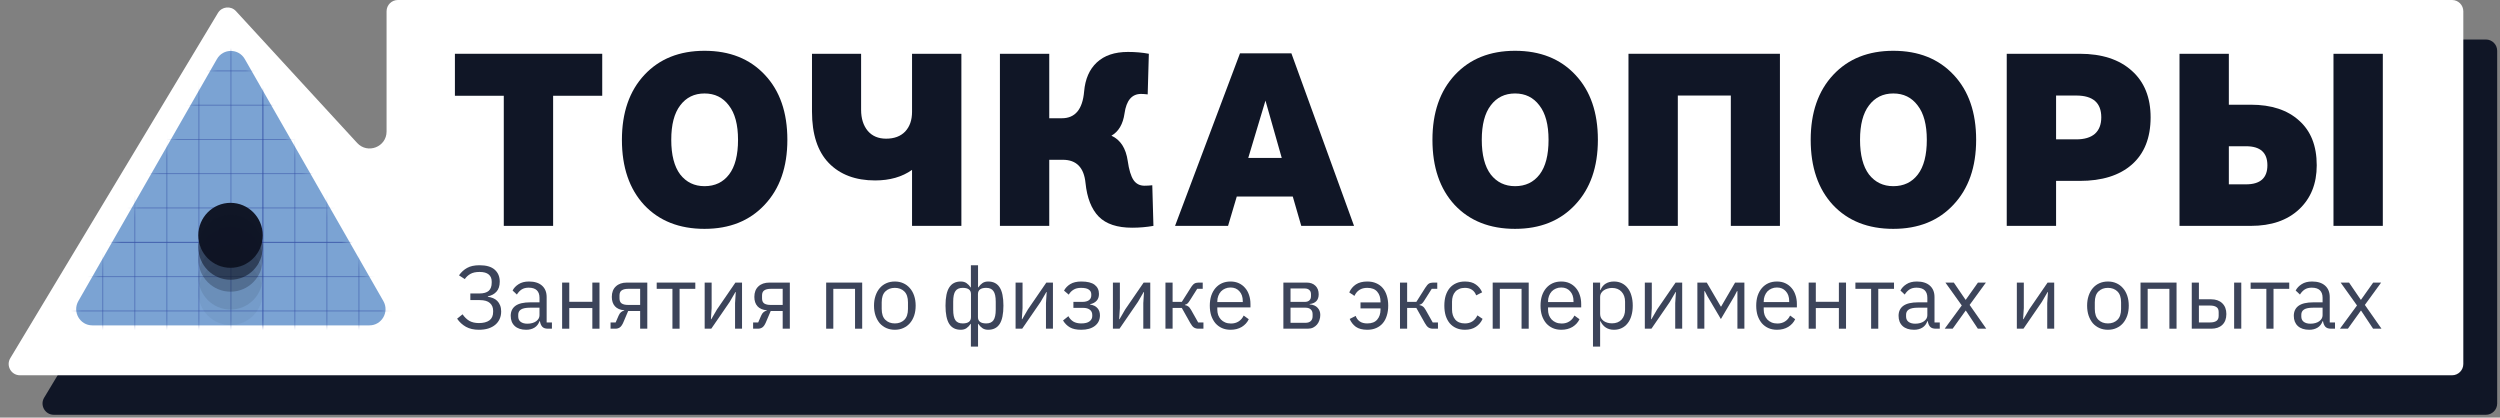 <?xml version="1.0" encoding="UTF-8"?> <svg xmlns="http://www.w3.org/2000/svg" width="443" height="74" viewBox="0 0 443 74" fill="none"><rect x="0" y="0" width="443" height="74" fill="#808080" stroke="none"/> <path d="M440.5 73.5H9.537C7.981 73.5 7.021 71.802 7.823 70.469L44.623 9.29C45.311 8.146 46.905 7.985 47.809 8.967L69.291 32.335C71.142 34.347 74.5 33.038 74.5 30.304V9C74.5 7.895 75.395 7 76.5 7H440.5C441.605 7 442.5 7.895 442.5 9V71.5C442.5 72.605 441.605 73.5 440.5 73.5Z" fill="#101626"></path> <path d="M434.5 66.5H3.537C1.981 66.5 1.021 64.802 1.823 63.469L38.623 2.29C39.311 1.146 40.905 0.985 41.809 1.967L63.291 25.335C65.142 27.347 68.5 26.038 68.5 23.304V2C68.5 0.895 69.395 0 70.5 0H434.5C435.605 0 436.5 0.895 436.5 2V64.5C436.5 65.605 435.605 66.5 434.5 66.5Z" fill="white"></path> <path d="M80.61 9.529H106.715V16.97H98.013V40.025H89.271V16.97H80.61V9.529Z" fill="#101626"></path> <path d="M124.842 9C129.315 9 132.88 10.423 135.536 13.269C138.193 16.089 139.521 19.924 139.521 24.776C139.521 29.602 138.179 33.437 135.496 36.284C132.839 39.13 129.288 40.553 124.842 40.553C120.37 40.553 116.805 39.144 114.148 36.324C111.519 33.478 110.204 29.629 110.204 24.776C110.204 19.951 111.533 16.116 114.189 13.269C116.846 10.423 120.397 9 124.842 9ZM129.152 18.677C128.095 17.268 126.659 16.563 124.842 16.563C123.026 16.563 121.589 17.268 120.532 18.677C119.475 20.06 118.947 22.093 118.947 24.776C118.947 27.46 119.475 29.507 120.532 30.916C121.617 32.299 123.053 32.99 124.842 32.99C126.686 32.99 128.136 32.299 129.193 30.916C130.25 29.534 130.779 27.487 130.779 24.776C130.779 22.093 130.237 20.06 129.152 18.677Z" fill="#101626"></path> <path d="M143.885 9.529H152.587V19.45C152.587 20.995 152.98 22.242 153.766 23.191C154.552 24.112 155.637 24.573 157.019 24.573C158.456 24.573 159.581 24.153 160.394 23.313C161.207 22.445 161.614 21.28 161.614 19.816V9.529H170.356V40.025H161.614V30.103C159.852 31.35 157.67 31.974 155.067 31.974C151.598 31.974 148.86 30.944 146.854 28.883C144.875 26.823 143.885 23.787 143.885 19.775V9.529Z" fill="#101626"></path> <path d="M204.185 32.827L204.388 40.025C203.168 40.241 201.908 40.35 200.606 40.35C197.977 40.35 196.012 39.699 194.711 38.398C193.409 37.07 192.623 35.077 192.352 32.421C192.081 29.683 190.739 28.314 188.327 28.314H185.928V40.025H177.186V9.529H185.928V20.954H188.164C190.523 20.954 191.837 19.369 192.108 16.197C192.298 14.001 193.044 12.294 194.345 11.074C195.673 9.827 197.516 9.203 199.875 9.203C201.203 9.203 202.436 9.312 203.575 9.529L203.371 16.726C202.884 16.671 202.49 16.644 202.192 16.644C200.566 16.644 199.59 17.796 199.265 20.101C198.994 21.998 198.221 23.313 196.947 24.045C198.546 24.776 199.509 26.267 199.834 28.517C200.051 30.062 200.39 31.187 200.85 31.892C201.311 32.57 201.962 32.909 202.802 32.909C203.236 32.909 203.697 32.882 204.185 32.827Z" fill="#101626"></path> <path d="M219.726 9.447H228.834L239.935 40.025H230.583L229.078 34.82H219.157L217.612 40.025H208.219L219.726 9.447ZM224.24 17.823L221.19 27.989H227.126L224.24 17.823Z" fill="#101626"></path> <path d="M268.467 9C272.939 9 276.504 10.423 279.161 13.269C281.817 16.089 283.145 19.924 283.145 24.776C283.145 29.602 281.804 33.437 279.12 36.284C276.463 39.13 272.912 40.553 268.467 40.553C263.994 40.553 260.429 39.144 257.773 36.324C255.143 33.478 253.829 29.629 253.829 24.776C253.829 19.951 255.157 16.116 257.814 13.269C260.47 10.423 264.021 9 268.467 9ZM272.777 18.677C271.72 17.268 270.283 16.563 268.467 16.563C266.651 16.563 265.214 17.268 264.157 18.677C263.099 20.06 262.571 22.093 262.571 24.776C262.571 27.46 263.099 29.507 264.157 30.916C265.241 32.299 266.678 32.99 268.467 32.99C270.31 32.99 271.76 32.299 272.818 30.916C273.875 29.534 274.403 27.487 274.403 24.776C274.403 22.093 273.861 20.06 272.777 18.677Z" fill="#101626"></path> <path d="M288.567 9.529H315.403V40.025H306.702V16.929H297.309V40.025H288.567V9.529Z" fill="#101626"></path> <path d="M335.494 9C339.967 9 343.531 10.423 346.188 13.269C348.845 16.089 350.173 19.924 350.173 24.776C350.173 29.602 348.831 33.437 346.147 36.284C343.491 39.13 339.94 40.553 335.494 40.553C331.021 40.553 327.457 39.144 324.8 36.324C322.171 33.478 320.856 29.629 320.856 24.776C320.856 19.951 322.184 16.116 324.841 13.269C327.497 10.423 331.049 9 335.494 9ZM339.804 18.677C338.747 17.268 337.31 16.563 335.494 16.563C333.678 16.563 332.241 17.268 331.184 18.677C330.127 20.06 329.598 22.093 329.598 24.776C329.598 27.46 330.127 29.507 331.184 30.916C332.268 32.299 333.705 32.99 335.494 32.99C337.337 32.99 338.788 32.299 339.845 30.916C340.902 29.534 341.431 27.487 341.431 24.776C341.431 22.093 340.888 20.06 339.804 18.677Z" fill="#101626"></path> <path d="M355.594 9.529H368.525C372.455 9.529 375.532 10.532 377.755 12.537C379.978 14.516 381.089 17.268 381.089 20.792C381.089 24.424 379.978 27.216 377.755 29.168C375.559 31.093 372.482 32.055 368.525 32.055H364.337V40.025H355.594V9.529ZM364.337 16.929V24.695H367.915C369.351 24.695 370.449 24.37 371.208 23.719C371.967 23.042 372.347 22.066 372.347 20.792C372.347 18.216 370.869 16.929 367.915 16.929H364.337Z" fill="#101626"></path> <path d="M413.493 9.529H422.235V40.025H413.493V9.529ZM386.209 9.529H394.952V18.555H398.855C402.487 18.555 405.334 19.491 407.394 21.361C409.481 23.204 410.525 25.847 410.525 29.29C410.525 32.543 409.481 35.145 407.394 37.097C405.307 39.049 402.46 40.025 398.855 40.025H386.209V9.529ZM394.952 25.915V32.665H398.001C400.522 32.665 401.783 31.54 401.783 29.29C401.783 27.04 400.522 25.915 398.001 25.915H394.952Z" fill="#101626"></path> <path d="M38.441 10.462C39.537 8.547 42.279 8.546 43.376 10.462L67.931 53.346C69.028 55.262 67.657 57.656 65.463 57.656H16.354C14.16 57.656 12.789 55.262 13.886 53.346L38.441 10.462Z" fill="#7BA3D3"></path> <mask id="mask0_126_2201" style="mask-type:alpha" maskUnits="userSpaceOnUse" x="13" y="9" width="56" height="49"> <path d="M39.019 10.121C39.851 8.66 41.966 8.66 42.798 10.121L68.032 54.433C68.852 55.873 67.806 57.657 66.142 57.657H15.675C14.011 57.657 12.965 55.873 13.785 54.433L39.019 10.121Z" fill="#7BA3D3"></path> </mask> <g mask="url(#mask0_126_2201)"> <path fill-rule="evenodd" clip-rule="evenodd" d="M29.642 6.569L29.642 42.991L29.498 42.991L29.498 6.569L29.642 6.569Z" fill="#334DA4" fill-opacity="0.6"></path> <path fill-rule="evenodd" clip-rule="evenodd" d="M35.318 6.569L35.318 42.991L35.174 42.991L35.174 6.569L35.318 6.569Z" fill="#334DA4" fill-opacity="0.6"></path> <path fill-rule="evenodd" clip-rule="evenodd" d="M18.288 6.569L18.288 42.991L18.143 42.991L18.143 6.569L18.288 6.569Z" fill="#334DA4" fill-opacity="0.6"></path> <path fill-rule="evenodd" clip-rule="evenodd" d="M40.995 6.569L40.995 42.991L40.851 42.991L40.851 6.569L40.995 6.569Z" fill="#334DA4" fill-opacity="0.6"></path> <path fill-rule="evenodd" clip-rule="evenodd" d="M23.965 6.569L23.965 42.991L23.821 42.991L23.821 6.569L23.965 6.569Z" fill="#334DA4" fill-opacity="0.6"></path> <path fill-rule="evenodd" clip-rule="evenodd" d="M46.672 6.569L46.672 42.991L46.528 42.991L46.528 6.569L46.672 6.569Z" fill="#334DA4" fill-opacity="0.6"></path> <path fill-rule="evenodd" clip-rule="evenodd" d="M46.672 24.779L6.934 24.779L6.934 24.634L46.672 24.634L46.672 24.779Z" fill="#334DA4" fill-opacity="0.6"></path> <path fill-rule="evenodd" clip-rule="evenodd" d="M46.672 30.85L6.934 30.85L6.934 30.705L46.672 30.705L46.672 30.85Z" fill="#334DA4" fill-opacity="0.6"></path> <path fill-rule="evenodd" clip-rule="evenodd" d="M46.672 12.639L6.934 12.639L6.934 12.494L46.672 12.494L46.672 12.639Z" fill="#334DA4" fill-opacity="0.6"></path> <path fill-rule="evenodd" clip-rule="evenodd" d="M46.672 36.92L6.934 36.92L6.934 36.775L46.672 36.775L46.672 36.92Z" fill="#334DA4" fill-opacity="0.6"></path> <path fill-rule="evenodd" clip-rule="evenodd" d="M46.672 18.709L6.934 18.709L6.934 18.564L46.672 18.564L46.672 18.709Z" fill="#334DA4" fill-opacity="0.6"></path> <path fill-rule="evenodd" clip-rule="evenodd" d="M46.672 42.991L6.934 42.991L6.934 42.845L46.672 42.845L46.672 42.991Z" fill="#334DA4" fill-opacity="0.6"></path> <path fill-rule="evenodd" clip-rule="evenodd" d="M29.642 43.032L29.642 79.454L29.497 79.454L29.497 43.032L29.642 43.032Z" fill="#334DA4" fill-opacity="0.6"></path> <path fill-rule="evenodd" clip-rule="evenodd" d="M35.318 43.032L35.318 79.454L35.174 79.454L35.174 43.032L35.318 43.032Z" fill="#334DA4" fill-opacity="0.6"></path> <path fill-rule="evenodd" clip-rule="evenodd" d="M18.288 43.032L18.288 79.454L18.143 79.454L18.143 43.032L18.288 43.032Z" fill="#334DA4" fill-opacity="0.6"></path> <path fill-rule="evenodd" clip-rule="evenodd" d="M40.995 43.032L40.995 79.454L40.851 79.454L40.851 43.032L40.995 43.032Z" fill="#334DA4" fill-opacity="0.6"></path> <path fill-rule="evenodd" clip-rule="evenodd" d="M23.965 43.032L23.965 79.454L23.82 79.454L23.82 43.032L23.965 43.032Z" fill="#334DA4" fill-opacity="0.6"></path> <path fill-rule="evenodd" clip-rule="evenodd" d="M46.672 43.032L46.672 79.454L46.528 79.454L46.528 43.032L46.672 43.032Z" fill="#334DA4" fill-opacity="0.6"></path> <path fill-rule="evenodd" clip-rule="evenodd" d="M46.672 43.032L6.555 43.032L6.555 42.886L46.672 42.886L46.672 43.032Z" fill="#334DA4" fill-opacity="0.6"></path> <path fill-rule="evenodd" clip-rule="evenodd" d="M46.672 49.102L6.934 49.102L6.934 48.956L46.672 48.956L46.672 49.102Z" fill="#334DA4" fill-opacity="0.6"></path> <path fill-rule="evenodd" clip-rule="evenodd" d="M46.672 55.172L6.934 55.172L6.934 55.027L46.672 55.027L46.672 55.172Z" fill="#334DA4" fill-opacity="0.6"></path> <path fill-rule="evenodd" clip-rule="evenodd" d="M46.645 6.569L46.645 42.991L46.501 42.991L46.501 6.569L46.645 6.569Z" fill="#334DA4" fill-opacity="0.6"></path> <path fill-rule="evenodd" clip-rule="evenodd" d="M52.322 6.569L52.322 42.991L52.178 42.991L52.178 6.569L52.322 6.569Z" fill="#334DA4" fill-opacity="0.6"></path> <path fill-rule="evenodd" clip-rule="evenodd" d="M57.999 6.569L57.999 42.991L57.855 42.991L57.855 6.569L57.999 6.569Z" fill="#334DA4" fill-opacity="0.6"></path> <path fill-rule="evenodd" clip-rule="evenodd" d="M63.676 6.569L63.676 42.991L63.532 42.991L63.532 6.569L63.676 6.569Z" fill="#334DA4" fill-opacity="0.6"></path> <path fill-rule="evenodd" clip-rule="evenodd" d="M86.383 24.779L46.645 24.779L46.645 24.634L86.383 24.634L86.383 24.779Z" fill="#334DA4" fill-opacity="0.6"></path> <path fill-rule="evenodd" clip-rule="evenodd" d="M86.383 30.85L46.645 30.85L46.645 30.705L86.383 30.705L86.383 30.85Z" fill="#334DA4" fill-opacity="0.6"></path> <path fill-rule="evenodd" clip-rule="evenodd" d="M86.383 12.639L46.645 12.639L46.645 12.494L86.383 12.494L86.383 12.639Z" fill="#334DA4" fill-opacity="0.6"></path> <path fill-rule="evenodd" clip-rule="evenodd" d="M86.383 36.92L46.645 36.92L46.645 36.775L86.383 36.775L86.383 36.92Z" fill="#334DA4" fill-opacity="0.6"></path> <path fill-rule="evenodd" clip-rule="evenodd" d="M86.383 18.709L46.645 18.709L46.645 18.564L86.383 18.564L86.383 18.709Z" fill="#334DA4" fill-opacity="0.6"></path> <path fill-rule="evenodd" clip-rule="evenodd" d="M86.383 42.991L46.645 42.991L46.645 42.845L86.383 42.845L86.383 42.991Z" fill="#334DA4" fill-opacity="0.6"></path> <path fill-rule="evenodd" clip-rule="evenodd" d="M46.645 43.032L46.645 79.454L46.501 79.454L46.501 43.032L46.645 43.032Z" fill="#334DA4" fill-opacity="0.6"></path> <path fill-rule="evenodd" clip-rule="evenodd" d="M52.322 43.032L52.322 79.454L52.178 79.454L52.178 43.032L52.322 43.032Z" fill="#334DA4" fill-opacity="0.6"></path> <path fill-rule="evenodd" clip-rule="evenodd" d="M57.999 43.032L57.999 79.454L57.855 79.454L57.855 43.032L57.999 43.032Z" fill="#334DA4" fill-opacity="0.6"></path> <path fill-rule="evenodd" clip-rule="evenodd" d="M63.676 43.032L63.676 79.454L63.532 79.454L63.532 43.032L63.676 43.032Z" fill="#334DA4" fill-opacity="0.6"></path> <path fill-rule="evenodd" clip-rule="evenodd" d="M86.383 43.032L46.267 43.032L46.267 42.886L86.383 42.886L86.383 43.032Z" fill="#334DA4" fill-opacity="0.6"></path> <path fill-rule="evenodd" clip-rule="evenodd" d="M86.383 49.102L46.645 49.102L46.645 48.956L86.383 48.956L86.383 49.102Z" fill="#334DA4" fill-opacity="0.6"></path> <path fill-rule="evenodd" clip-rule="evenodd" d="M86.383 55.172L46.645 55.172L46.645 55.027L86.383 55.027L86.383 55.172Z" fill="#334DA4" fill-opacity="0.6"></path> </g> <path d="M46.558 41.7C46.558 44.88 44.002 47.458 40.848 47.458C37.695 47.458 35.138 44.88 35.138 41.7C35.138 38.52 37.695 35.943 40.848 35.943C44.002 35.943 46.558 38.52 46.558 41.7Z" fill="#101626"></path> <path d="M46.558 43.814C46.558 46.993 44.002 49.571 40.848 49.571C37.695 49.571 35.138 46.993 35.138 43.814C35.138 40.634 37.695 38.056 40.848 38.056C44.002 38.056 46.558 40.634 46.558 43.814Z" fill="#101626" fill-opacity="0.54"></path> <path d="M46.558 45.928C46.558 49.108 44.002 51.685 40.848 51.685C37.695 51.685 35.138 49.108 35.138 45.928C35.138 42.748 37.695 40.17 40.848 40.17C44.002 40.17 46.558 42.748 46.558 45.928Z" fill="#101626" fill-opacity="0.27"></path> <path d="M46.558 49.098C46.558 52.278 44.002 54.856 40.848 54.856C37.695 54.856 35.138 52.278 35.138 49.098C35.138 45.918 37.695 43.34 40.848 43.34C44.002 43.34 46.558 45.918 46.558 49.098Z" fill="#101626" fill-opacity="0.1"></path> <path d="M46.558 51.846C46.558 55.026 44.002 57.603 40.848 57.603C37.695 57.603 35.138 55.026 35.138 51.846C35.138 48.666 37.695 46.088 40.848 46.088C44.002 46.088 46.558 48.666 46.558 51.846Z" fill="#101626" fill-opacity="0.05"></path> <path d="M84.865 58.435C83.967 58.435 83.201 58.261 82.568 57.913C81.934 57.554 81.412 57.073 81 56.471L81.966 55.695C82.304 56.191 82.7 56.577 83.154 56.851C83.619 57.115 84.189 57.247 84.865 57.247C85.656 57.247 86.274 57.089 86.718 56.772C87.161 56.445 87.383 55.943 87.383 55.268V55.062C87.383 54.492 87.193 54.038 86.813 53.7C86.433 53.351 85.831 53.177 85.007 53.177H83.344V52.005H84.912C85.693 52.005 86.258 51.846 86.607 51.53C86.955 51.213 87.129 50.738 87.129 50.104V49.883C87.129 49.344 86.95 48.927 86.591 48.631C86.243 48.336 85.704 48.188 84.975 48.188C84.31 48.188 83.772 48.304 83.36 48.536C82.948 48.769 82.615 49.075 82.362 49.455L81.333 48.79C81.734 48.22 82.214 47.781 82.774 47.475C83.334 47.158 84.067 47 84.975 47C86.179 47 87.077 47.264 87.668 47.792C88.259 48.32 88.555 49.022 88.555 49.898C88.555 50.659 88.365 51.25 87.985 51.672C87.615 52.095 87.103 52.374 86.448 52.512V52.591C86.776 52.633 87.082 52.712 87.367 52.828C87.652 52.945 87.9 53.108 88.111 53.319C88.323 53.531 88.492 53.795 88.618 54.111C88.745 54.418 88.808 54.777 88.808 55.188C88.808 55.674 88.719 56.118 88.539 56.519C88.359 56.92 88.101 57.263 87.763 57.548C87.425 57.833 87.008 58.055 86.512 58.214C86.026 58.361 85.477 58.435 84.865 58.435Z" fill="#3C445A"></path> <path d="M97.088 58.245C96.613 58.245 96.27 58.118 96.059 57.865C95.858 57.612 95.731 57.295 95.678 56.915H95.599C95.42 57.422 95.124 57.802 94.712 58.055C94.301 58.309 93.81 58.435 93.239 58.435C92.374 58.435 91.698 58.214 91.212 57.77C90.737 57.327 90.499 56.725 90.499 55.965C90.499 55.194 90.779 54.602 91.339 54.191C91.909 53.779 92.791 53.573 93.984 53.573H95.599V52.765C95.599 52.184 95.441 51.741 95.124 51.435C94.807 51.129 94.322 50.975 93.667 50.975C93.171 50.975 92.754 51.086 92.416 51.308C92.088 51.53 91.814 51.825 91.592 52.195L90.832 51.482C91.054 51.039 91.407 50.664 91.893 50.358C92.379 50.041 92.991 49.883 93.73 49.883C94.723 49.883 95.494 50.125 96.043 50.611C96.592 51.097 96.866 51.773 96.866 52.638V57.136H97.801V58.245H97.088ZM93.445 57.358C93.762 57.358 94.052 57.321 94.316 57.247C94.58 57.173 94.807 57.068 94.998 56.931C95.188 56.793 95.335 56.635 95.441 56.456C95.547 56.276 95.599 56.081 95.599 55.87V54.523H93.921C93.192 54.523 92.659 54.629 92.321 54.84C91.993 55.051 91.83 55.357 91.83 55.759V56.091C91.83 56.492 91.972 56.804 92.257 57.026C92.553 57.247 92.949 57.358 93.445 57.358Z" fill="#3C445A"></path> <path d="M99.609 50.073H100.876V53.478H104.963V50.073H106.23V58.245H104.963V54.587H100.876V58.245H99.609V50.073Z" fill="#3C445A"></path> <path d="M108.192 57.136H109.095L109.617 55.933C109.734 55.658 109.876 55.452 110.045 55.315C110.214 55.167 110.404 55.078 110.615 55.046V54.983C109.887 54.919 109.338 54.682 108.968 54.27C108.598 53.858 108.414 53.304 108.414 52.607C108.414 51.815 108.651 51.197 109.126 50.754C109.602 50.3 110.256 50.073 111.09 50.073H114.701V58.245H113.434V55.109H111.312L110.457 57.121C110.267 57.564 110.056 57.865 109.823 58.023C109.602 58.171 109.348 58.245 109.063 58.245H108.192V57.136ZM113.434 54.032V51.181H111.28C110.805 51.181 110.436 51.271 110.172 51.451C109.908 51.63 109.776 51.931 109.776 52.353V52.876C109.776 53.298 109.908 53.599 110.172 53.779C110.436 53.948 110.805 54.032 111.28 54.032H113.434Z" fill="#3C445A"></path> <path d="M119.155 51.181H116.367V50.073H123.209V51.181H120.422V58.245H119.155V51.181Z" fill="#3C445A"></path> <path d="M124.867 50.073H126.102V54.602L125.976 56.566H126.039L127.053 54.824L130.315 50.073H131.488V58.245H130.252V53.715L130.379 51.752H130.315L129.302 53.494L126.039 58.245H124.867V50.073Z" fill="#3C445A"></path> <path d="M133.45 57.136H134.353L134.875 55.933C134.991 55.658 135.134 55.452 135.303 55.315C135.472 55.167 135.662 55.078 135.873 55.046V54.983C135.144 54.919 134.595 54.682 134.226 54.27C133.856 53.858 133.671 53.304 133.671 52.607C133.671 51.815 133.909 51.197 134.384 50.754C134.859 50.3 135.514 50.073 136.348 50.073H139.959V58.245H138.692V55.109H136.57L135.715 57.121C135.525 57.564 135.313 57.865 135.081 58.023C134.859 58.171 134.606 58.245 134.321 58.245H133.45V57.136ZM138.692 54.032V51.181H136.538C136.063 51.181 135.693 51.271 135.43 51.451C135.166 51.63 135.034 51.931 135.034 52.353V52.876C135.034 53.298 135.166 53.599 135.43 53.779C135.693 53.948 136.063 54.032 136.538 54.032H138.692Z" fill="#3C445A"></path> <path d="M146.397 50.073H152.78V58.245H151.513V51.181H147.664V58.245H146.397V50.073Z" fill="#3C445A"></path> <path d="M158.565 58.435C158.016 58.435 157.514 58.335 157.06 58.134C156.606 57.934 156.216 57.649 155.888 57.279C155.572 56.899 155.323 56.45 155.144 55.933C154.964 55.405 154.875 54.814 154.875 54.159C154.875 53.515 154.964 52.929 155.144 52.401C155.323 51.873 155.572 51.424 155.888 51.055C156.216 50.675 156.606 50.384 157.06 50.184C157.514 49.983 158.016 49.883 158.565 49.883C159.114 49.883 159.61 49.983 160.054 50.184C160.508 50.384 160.898 50.675 161.226 51.055C161.553 51.424 161.807 51.873 161.986 52.401C162.166 52.929 162.255 53.515 162.255 54.159C162.255 54.814 162.166 55.405 161.986 55.933C161.807 56.45 161.553 56.899 161.226 57.279C160.898 57.649 160.508 57.934 160.054 58.134C159.61 58.335 159.114 58.435 158.565 58.435ZM158.565 57.311C159.251 57.311 159.811 57.1 160.244 56.677C160.677 56.255 160.893 55.611 160.893 54.745V53.573C160.893 52.707 160.677 52.063 160.244 51.641C159.811 51.218 159.251 51.007 158.565 51.007C157.879 51.007 157.319 51.218 156.886 51.641C156.453 52.063 156.237 52.707 156.237 53.573V54.745C156.237 55.611 156.453 56.255 156.886 56.677C157.319 57.1 157.879 57.311 158.565 57.311Z" fill="#3C445A"></path> <path d="M172.042 57.39H171.994C171.783 57.707 171.54 57.96 171.266 58.15C170.991 58.34 170.653 58.435 170.252 58.435C169.333 58.435 168.652 58.092 168.209 57.406C167.765 56.709 167.544 55.627 167.544 54.159C167.544 52.691 167.765 51.614 168.209 50.928C168.652 50.231 169.333 49.883 170.252 49.883C170.653 49.883 170.991 49.978 171.266 50.168C171.54 50.358 171.783 50.611 171.994 50.928H172.042V47H173.309V50.928H173.356C173.568 50.611 173.81 50.358 174.085 50.168C174.359 49.978 174.697 49.883 175.099 49.883C176.017 49.883 176.698 50.231 177.142 50.928C177.585 51.614 177.807 52.691 177.807 54.159C177.807 55.627 177.585 56.709 177.142 57.406C176.698 58.092 176.017 58.435 175.099 58.435C174.697 58.435 174.359 58.34 174.085 58.15C173.81 57.96 173.568 57.707 173.356 57.39H173.309V61.413H172.042V57.39ZM170.585 57.311C171.567 57.311 172.058 56.941 172.058 56.202V52.116C172.058 51.377 171.567 51.007 170.585 51.007C169.993 51.007 169.566 51.197 169.302 51.577C169.038 51.947 168.906 52.575 168.906 53.462V54.856C168.906 55.743 169.038 56.376 169.302 56.756C169.566 57.126 169.993 57.311 170.585 57.311ZM174.766 57.311C175.347 57.311 175.769 57.126 176.033 56.756C176.308 56.376 176.445 55.743 176.445 54.856V53.462C176.445 52.575 176.308 51.947 176.033 51.577C175.769 51.197 175.347 51.007 174.766 51.007C173.784 51.007 173.293 51.377 173.293 52.116V56.202C173.293 56.941 173.784 57.311 174.766 57.311Z" fill="#3C445A"></path> <path d="M179.961 50.073H181.196V54.602L181.07 56.566H181.133L182.147 54.824L185.409 50.073H186.581V58.245H185.346V53.715L185.473 51.752H185.409L184.396 53.494L181.133 58.245H179.961V50.073Z" fill="#3C445A"></path> <path d="M191.585 58.435C190.75 58.435 190.085 58.293 189.589 58.008C189.093 57.722 188.686 57.316 188.369 56.788L189.32 56.028C189.531 56.429 189.821 56.746 190.191 56.978C190.571 57.2 191.035 57.311 191.585 57.311C192.25 57.311 192.741 57.189 193.058 56.947C193.385 56.704 193.549 56.392 193.549 56.012V55.822C193.549 55.41 193.406 55.099 193.121 54.888C192.846 54.666 192.456 54.555 191.949 54.555H190.207V53.494H191.79C192.297 53.494 192.688 53.393 192.962 53.193C193.237 52.992 193.374 52.707 193.374 52.337V52.148C193.374 51.799 193.232 51.525 192.947 51.324C192.672 51.113 192.208 51.007 191.553 51.007C191.014 51.007 190.571 51.118 190.222 51.34C189.874 51.551 189.594 51.841 189.383 52.211L188.544 51.498C188.797 51.023 189.167 50.638 189.652 50.342C190.149 50.036 190.803 49.883 191.616 49.883C192.683 49.883 193.469 50.078 193.976 50.469C194.483 50.859 194.736 51.398 194.736 52.084C194.736 52.591 194.599 52.992 194.325 53.288C194.061 53.584 193.675 53.789 193.168 53.906V53.969C193.749 54.053 194.182 54.264 194.467 54.602C194.763 54.93 194.911 55.352 194.911 55.87C194.911 56.661 194.61 57.29 194.008 57.754C193.417 58.208 192.609 58.435 191.585 58.435Z" fill="#3C445A"></path> <path d="M197.207 50.073H198.442V54.602L198.315 56.566H198.379L199.392 54.824L202.655 50.073H203.827V58.245H202.592V53.715L202.719 51.752H202.655L201.642 53.494L198.379 58.245H197.207V50.073Z" fill="#3C445A"></path> <path d="M206.518 50.073H207.785V53.494H209.416L211 50.991C211.116 50.801 211.227 50.648 211.333 50.532C211.438 50.405 211.544 50.31 211.65 50.247C211.755 50.184 211.866 50.141 211.982 50.12C212.098 50.089 212.23 50.073 212.378 50.073H213.123V51.181H212.141L210.858 53.209C210.773 53.346 210.699 53.457 210.636 53.541C210.573 53.626 210.509 53.7 210.446 53.763C210.383 53.816 210.314 53.863 210.24 53.906C210.166 53.937 210.076 53.969 209.971 54.001V54.064C210.192 54.096 210.383 54.169 210.541 54.286C210.71 54.391 210.884 54.602 211.064 54.919L212.315 57.136H213.249V58.245H212.331C212.056 58.245 211.803 58.177 211.57 58.039C211.349 57.892 211.132 57.627 210.921 57.247L209.416 54.571H207.785V58.245H206.518V50.073Z" fill="#3C445A"></path> <path d="M218.051 58.435C217.492 58.435 216.985 58.335 216.531 58.134C216.087 57.934 215.702 57.649 215.374 57.279C215.058 56.899 214.81 56.45 214.63 55.933C214.461 55.405 214.377 54.814 214.377 54.159C214.377 53.515 214.461 52.929 214.63 52.401C214.81 51.873 215.058 51.424 215.374 51.055C215.702 50.675 216.087 50.384 216.531 50.184C216.985 49.983 217.492 49.883 218.051 49.883C218.6 49.883 219.091 49.983 219.524 50.184C219.957 50.384 220.327 50.664 220.633 51.023C220.939 51.371 221.171 51.788 221.33 52.274C221.499 52.76 221.583 53.293 221.583 53.874V54.476H215.707V54.856C215.707 55.204 215.76 55.532 215.865 55.838C215.982 56.133 216.14 56.392 216.341 56.614C216.552 56.836 216.805 57.01 217.101 57.136C217.407 57.263 217.75 57.327 218.13 57.327C218.648 57.327 219.096 57.205 219.477 56.962C219.867 56.719 220.168 56.371 220.379 55.917L221.282 56.566C221.018 57.126 220.606 57.58 220.047 57.928C219.487 58.266 218.822 58.435 218.051 58.435ZM218.051 50.944C217.703 50.944 217.386 51.007 217.101 51.134C216.816 51.25 216.568 51.419 216.356 51.641C216.156 51.862 215.997 52.126 215.881 52.432C215.765 52.728 215.707 53.056 215.707 53.414V53.525H220.221V53.351C220.221 52.623 220.02 52.042 219.619 51.609C219.228 51.166 218.706 50.944 218.051 50.944Z" fill="#3C445A"></path> <path d="M227.414 50.073H231.532C232.197 50.073 232.72 50.263 233.1 50.643C233.48 51.012 233.67 51.514 233.67 52.148C233.67 53.172 233.137 53.747 232.071 53.874V53.937C232.704 53.99 233.174 54.191 233.48 54.539C233.797 54.877 233.955 55.299 233.955 55.806C233.955 56.133 233.903 56.445 233.797 56.741C233.702 57.036 233.559 57.295 233.369 57.517C233.179 57.738 232.947 57.918 232.672 58.055C232.398 58.182 232.086 58.245 231.738 58.245H227.414V50.073ZM231.358 57.2C231.738 57.2 232.039 57.1 232.261 56.899C232.482 56.698 232.593 56.413 232.593 56.044V55.679C232.593 55.31 232.482 55.025 232.261 54.824C232.039 54.623 231.738 54.523 231.358 54.523H228.681V57.2H231.358ZM231.199 53.494C231.548 53.494 231.817 53.409 232.007 53.24C232.208 53.061 232.308 52.807 232.308 52.48V52.132C232.308 51.804 232.208 51.556 232.007 51.387C231.817 51.208 231.548 51.118 231.199 51.118H228.681V53.494H231.199Z" fill="#3C445A"></path> <path d="M241.082 53.589H244.629V53.462C244.629 52.733 244.434 52.142 244.043 51.688C243.663 51.234 243.077 51.007 242.285 51.007C241.726 51.007 241.261 51.129 240.892 51.371C240.522 51.604 240.226 51.957 240.005 52.432L239.086 51.815C239.35 51.224 239.741 50.754 240.258 50.405C240.786 50.057 241.462 49.883 242.285 49.883C242.877 49.883 243.399 49.983 243.853 50.184C244.318 50.384 244.709 50.669 245.025 51.039C245.342 51.408 245.58 51.857 245.738 52.385C245.907 52.913 245.992 53.504 245.992 54.159C245.992 54.814 245.907 55.405 245.738 55.933C245.58 56.461 245.342 56.91 245.025 57.279C244.709 57.649 244.318 57.934 243.853 58.134C243.399 58.335 242.877 58.435 242.285 58.435C241.43 58.435 240.754 58.261 240.258 57.913C239.772 57.554 239.408 57.089 239.165 56.519L240.226 55.98C240.374 56.403 240.617 56.73 240.955 56.962C241.293 57.195 241.736 57.311 242.285 57.311C243.077 57.311 243.663 57.084 244.043 56.63C244.434 56.176 244.629 55.584 244.629 54.856V54.65H241.082V53.589Z" fill="#3C445A"></path> <path d="M248.078 50.073H249.345V53.494H250.977L252.56 50.991C252.677 50.801 252.787 50.648 252.893 50.532C252.999 50.405 253.104 50.31 253.21 50.247C253.315 50.184 253.426 50.141 253.542 50.12C253.658 50.089 253.79 50.073 253.938 50.073H254.683V51.181H253.701L252.418 53.209C252.333 53.346 252.259 53.457 252.196 53.541C252.133 53.626 252.069 53.7 252.006 53.763C251.943 53.816 251.874 53.863 251.8 53.906C251.726 53.937 251.636 53.969 251.531 54.001V54.064C251.753 54.096 251.943 54.169 252.101 54.286C252.27 54.391 252.444 54.602 252.624 54.919L253.875 57.136H254.809V58.245H253.891C253.616 58.245 253.363 58.177 253.131 58.039C252.909 57.892 252.692 57.627 252.481 57.247L250.977 54.571H249.345V58.245H248.078V50.073Z" fill="#3C445A"></path> <path d="M259.58 58.435C259.009 58.435 258.497 58.335 258.043 58.134C257.589 57.934 257.204 57.649 256.887 57.279C256.581 56.91 256.343 56.461 256.174 55.933C256.016 55.405 255.937 54.814 255.937 54.159C255.937 53.504 256.016 52.913 256.174 52.385C256.343 51.857 256.581 51.408 256.887 51.039C257.204 50.669 257.589 50.384 258.043 50.184C258.497 49.983 259.009 49.883 259.58 49.883C260.393 49.883 261.042 50.062 261.528 50.421C262.024 50.77 262.394 51.229 262.636 51.799L261.575 52.337C261.427 51.915 261.185 51.588 260.847 51.355C260.509 51.123 260.086 51.007 259.58 51.007C259.199 51.007 258.867 51.07 258.582 51.197C258.297 51.313 258.059 51.482 257.869 51.704C257.679 51.915 257.536 52.174 257.441 52.48C257.346 52.776 257.299 53.103 257.299 53.462V54.856C257.299 55.574 257.489 56.165 257.869 56.63C258.26 57.084 258.83 57.311 259.58 57.311C260.604 57.311 261.343 56.836 261.797 55.885L262.716 56.503C262.452 57.094 262.056 57.564 261.528 57.913C261.01 58.261 260.361 58.435 259.58 58.435Z" fill="#3C445A"></path> <path d="M264.504 50.073H270.887V58.245H269.62V51.181H265.771V58.245H264.504V50.073Z" fill="#3C445A"></path> <path d="M276.656 58.435C276.096 58.435 275.59 58.335 275.136 58.134C274.692 57.934 274.307 57.649 273.979 57.279C273.663 56.899 273.414 56.45 273.235 55.933C273.066 55.405 272.982 54.814 272.982 54.159C272.982 53.515 273.066 52.929 273.235 52.401C273.414 51.873 273.663 51.424 273.979 51.055C274.307 50.675 274.692 50.384 275.136 50.184C275.59 49.983 276.096 49.883 276.656 49.883C277.205 49.883 277.696 49.983 278.129 50.184C278.562 50.384 278.931 50.664 279.238 51.023C279.544 51.371 279.776 51.788 279.935 52.274C280.104 52.76 280.188 53.293 280.188 53.874V54.476H274.312V54.856C274.312 55.204 274.365 55.532 274.47 55.838C274.586 56.133 274.745 56.392 274.945 56.614C275.157 56.836 275.41 57.01 275.706 57.136C276.012 57.263 276.355 57.327 276.735 57.327C277.253 57.327 277.701 57.205 278.081 56.962C278.472 56.719 278.773 56.371 278.984 55.917L279.887 56.566C279.623 57.126 279.211 57.58 278.652 57.928C278.092 58.266 277.427 58.435 276.656 58.435ZM276.656 50.944C276.308 50.944 275.991 51.007 275.706 51.134C275.421 51.25 275.173 51.419 274.961 51.641C274.761 51.862 274.602 52.126 274.486 52.432C274.37 52.728 274.312 53.056 274.312 53.414V53.525H278.826V53.351C278.826 52.623 278.625 52.042 278.224 51.609C277.833 51.166 277.311 50.944 276.656 50.944Z" fill="#3C445A"></path> <path d="M282.276 50.073H283.543V51.403H283.606C283.818 50.886 284.124 50.505 284.525 50.263C284.937 50.009 285.428 49.883 285.998 49.883C286.505 49.883 286.964 49.983 287.376 50.184C287.788 50.384 288.136 50.669 288.421 51.039C288.717 51.408 288.939 51.857 289.086 52.385C289.245 52.913 289.324 53.504 289.324 54.159C289.324 54.814 289.245 55.405 289.086 55.933C288.939 56.461 288.717 56.91 288.421 57.279C288.136 57.649 287.788 57.934 287.376 58.134C286.964 58.335 286.505 58.435 285.998 58.435C284.889 58.435 284.092 57.928 283.606 56.915H283.543V61.413H282.276V50.073ZM285.649 57.295C286.367 57.295 286.932 57.073 287.344 56.63C287.756 56.176 287.962 55.584 287.962 54.856V53.462C287.962 52.733 287.756 52.148 287.344 51.704C286.932 51.25 286.367 51.023 285.649 51.023C285.364 51.023 285.09 51.065 284.826 51.15C284.572 51.224 284.351 51.329 284.161 51.466C283.971 51.604 283.818 51.773 283.701 51.973C283.596 52.163 283.543 52.369 283.543 52.591V55.632C283.543 55.896 283.596 56.133 283.701 56.345C283.818 56.545 283.971 56.719 284.161 56.867C284.351 57.005 284.572 57.11 284.826 57.184C285.09 57.258 285.364 57.295 285.649 57.295Z" fill="#3C445A"></path> <path d="M291.463 50.073H292.699V54.602L292.572 56.566H292.635L293.649 54.824L296.912 50.073H298.084V58.245H296.848V53.715L296.975 51.752H296.912L295.898 53.494L292.635 58.245H291.463V50.073Z" fill="#3C445A"></path> <path d="M300.775 50.073H302.438L304.924 54.317H304.988L307.458 50.073H309.106V58.245H307.87V51.593H307.791L307.332 52.48L304.94 56.535L302.548 52.48L302.089 51.593H302.01V58.245H300.775V50.073Z" fill="#3C445A"></path> <path d="M314.875 58.435C314.316 58.435 313.809 58.335 313.355 58.134C312.911 57.934 312.526 57.649 312.199 57.279C311.882 56.899 311.634 56.45 311.454 55.933C311.285 55.405 311.201 54.814 311.201 54.159C311.201 53.515 311.285 52.929 311.454 52.401C311.634 51.873 311.882 51.424 312.199 51.055C312.526 50.675 312.911 50.384 313.355 50.184C313.809 49.983 314.316 49.883 314.875 49.883C315.424 49.883 315.915 49.983 316.348 50.184C316.781 50.384 317.151 50.664 317.457 51.023C317.763 51.371 317.995 51.788 318.154 52.274C318.323 52.76 318.407 53.293 318.407 53.874V54.476H312.531V54.856C312.531 55.204 312.584 55.532 312.69 55.838C312.806 56.133 312.964 56.392 313.165 56.614C313.376 56.836 313.629 57.01 313.925 57.136C314.231 57.263 314.574 57.327 314.954 57.327C315.472 57.327 315.921 57.205 316.301 56.962C316.691 56.719 316.992 56.371 317.204 55.917L318.106 56.566C317.842 57.126 317.431 57.58 316.871 57.928C316.311 58.266 315.646 58.435 314.875 58.435ZM314.875 50.944C314.527 50.944 314.21 51.007 313.925 51.134C313.64 51.25 313.392 51.419 313.181 51.641C312.98 51.862 312.822 52.126 312.705 52.432C312.589 52.728 312.531 53.056 312.531 53.414V53.525H317.045V53.351C317.045 52.623 316.845 52.042 316.443 51.609C316.053 51.166 315.53 50.944 314.875 50.944Z" fill="#3C445A"></path> <path d="M320.495 50.073H321.762V53.478H325.849V50.073H327.116V58.245H325.849V54.587H321.762V58.245H320.495V50.073Z" fill="#3C445A"></path> <path d="M331.564 51.181H328.777V50.073H335.619V51.181H332.831V58.245H331.564V51.181Z" fill="#3C445A"></path> <path d="M343.015 58.245C342.54 58.245 342.197 58.118 341.986 57.865C341.785 57.612 341.658 57.295 341.606 56.915H341.526C341.347 57.422 341.051 57.802 340.64 58.055C340.228 58.309 339.737 58.435 339.167 58.435C338.301 58.435 337.625 58.214 337.139 57.77C336.664 57.327 336.427 56.725 336.427 55.965C336.427 55.194 336.706 54.602 337.266 54.191C337.836 53.779 338.718 53.573 339.911 53.573H341.526V52.765C341.526 52.184 341.368 51.741 341.051 51.435C340.735 51.129 340.249 50.975 339.594 50.975C339.098 50.975 338.681 51.086 338.343 51.308C338.016 51.53 337.741 51.825 337.519 52.195L336.759 51.482C336.981 51.039 337.335 50.664 337.82 50.358C338.306 50.041 338.918 49.883 339.658 49.883C340.65 49.883 341.421 50.125 341.97 50.611C342.519 51.097 342.794 51.773 342.794 52.638V57.136H343.728V58.245H343.015ZM339.372 57.358C339.689 57.358 339.98 57.321 340.244 57.247C340.508 57.173 340.735 57.068 340.925 56.931C341.115 56.793 341.262 56.635 341.368 56.456C341.474 56.276 341.526 56.081 341.526 55.87V54.523H339.848C339.119 54.523 338.586 54.629 338.248 54.84C337.921 55.051 337.757 55.357 337.757 55.759V56.091C337.757 56.492 337.899 56.804 338.185 57.026C338.48 57.247 338.876 57.358 339.372 57.358Z" fill="#3C445A"></path> <path d="M344.6 58.245L347.625 54.127L344.727 50.073H346.216L348.29 53.114H348.338L350.492 50.073H351.902L349.019 54.032L351.965 58.245H350.476L348.354 55.046H348.306L346.01 58.245H344.6Z" fill="#3C445A"></path> <path d="M357.384 50.073H358.62V54.602L358.493 56.566H358.556L359.57 54.824L362.833 50.073H364.005V58.245H362.769V53.715L362.896 51.752H362.833L361.819 53.494L358.556 58.245H357.384V50.073Z" fill="#3C445A"></path> <path d="M373.527 58.435C372.978 58.435 372.476 58.335 372.022 58.134C371.568 57.934 371.178 57.649 370.85 57.279C370.533 56.899 370.285 56.45 370.106 55.933C369.926 55.405 369.837 54.814 369.837 54.159C369.837 53.515 369.926 52.929 370.106 52.401C370.285 51.873 370.533 51.424 370.85 51.055C371.178 50.675 371.568 50.384 372.022 50.184C372.476 49.983 372.978 49.883 373.527 49.883C374.076 49.883 374.572 49.983 375.016 50.184C375.47 50.384 375.86 50.675 376.188 51.055C376.515 51.424 376.769 51.873 376.948 52.401C377.128 52.929 377.217 53.515 377.217 54.159C377.217 54.814 377.128 55.405 376.948 55.933C376.769 56.45 376.515 56.899 376.188 57.279C375.86 57.649 375.47 57.934 375.016 58.134C374.572 58.335 374.076 58.435 373.527 58.435ZM373.527 57.311C374.213 57.311 374.773 57.1 375.206 56.677C375.639 56.255 375.855 55.611 375.855 54.745V53.573C375.855 52.707 375.639 52.063 375.206 51.641C374.773 51.218 374.213 51.007 373.527 51.007C372.841 51.007 372.281 51.218 371.848 51.641C371.415 52.063 371.199 52.707 371.199 53.573V54.745C371.199 55.611 371.415 56.255 371.848 56.677C372.281 57.1 372.841 57.311 373.527 57.311Z" fill="#3C445A"></path> <path d="M379.301 50.073H385.684V58.245H384.417V51.181H380.568V58.245H379.301V50.073Z" fill="#3C445A"></path> <path d="M388.38 50.073H389.647V53.034H391.817C392.641 53.034 393.295 53.267 393.781 53.731C394.267 54.196 394.51 54.835 394.51 55.648C394.51 56.471 394.272 57.11 393.797 57.564C393.322 58.018 392.667 58.245 391.833 58.245H388.38V50.073ZM391.643 57.136C392.118 57.136 392.488 57.047 392.752 56.867C393.016 56.688 393.148 56.387 393.148 55.965V55.299C393.148 54.877 393.016 54.581 392.752 54.412C392.488 54.233 392.118 54.143 391.643 54.143H389.647V57.136H391.643ZM395.888 50.073H397.155V58.245H395.888V50.073Z" fill="#3C445A"></path> <path d="M401.6 51.181H398.812V50.073H405.654V51.181H402.867V58.245H401.6V51.181Z" fill="#3C445A"></path> <path d="M413.05 58.245C412.575 58.245 412.232 58.118 412.021 57.865C411.82 57.612 411.694 57.295 411.641 56.915H411.562C411.382 57.422 411.086 57.802 410.675 58.055C410.263 58.309 409.772 58.435 409.202 58.435C408.336 58.435 407.66 58.214 407.174 57.77C406.699 57.327 406.462 56.725 406.462 55.965C406.462 55.194 406.741 54.602 407.301 54.191C407.871 53.779 408.753 53.573 409.946 53.573H411.562V52.765C411.562 52.184 411.403 51.741 411.086 51.435C410.77 51.129 410.284 50.975 409.629 50.975C409.133 50.975 408.716 51.086 408.378 51.308C408.051 51.53 407.776 51.825 407.554 52.195L406.794 51.482C407.016 51.039 407.37 50.664 407.855 50.358C408.341 50.041 408.954 49.883 409.693 49.883C410.685 49.883 411.456 50.125 412.005 50.611C412.554 51.097 412.829 51.773 412.829 52.638V57.136H413.763V58.245H413.05ZM409.408 57.358C409.724 57.358 410.015 57.321 410.279 57.247C410.543 57.173 410.77 57.068 410.96 56.931C411.15 56.793 411.298 56.635 411.403 56.456C411.509 56.276 411.562 56.081 411.562 55.87V54.523H409.883C409.154 54.523 408.621 54.629 408.283 54.84C407.956 55.051 407.792 55.357 407.792 55.759V56.091C407.792 56.492 407.935 56.804 408.22 57.026C408.515 57.247 408.911 57.358 409.408 57.358Z" fill="#3C445A"></path> <path d="M414.635 58.245L417.66 54.127L414.762 50.073H416.251L418.326 53.114H418.373L420.527 50.073H421.937L419.054 54.032L422 58.245H420.511L418.389 55.046H418.341L416.045 58.245H414.635Z" fill="#3C445A"></path> </svg> 
